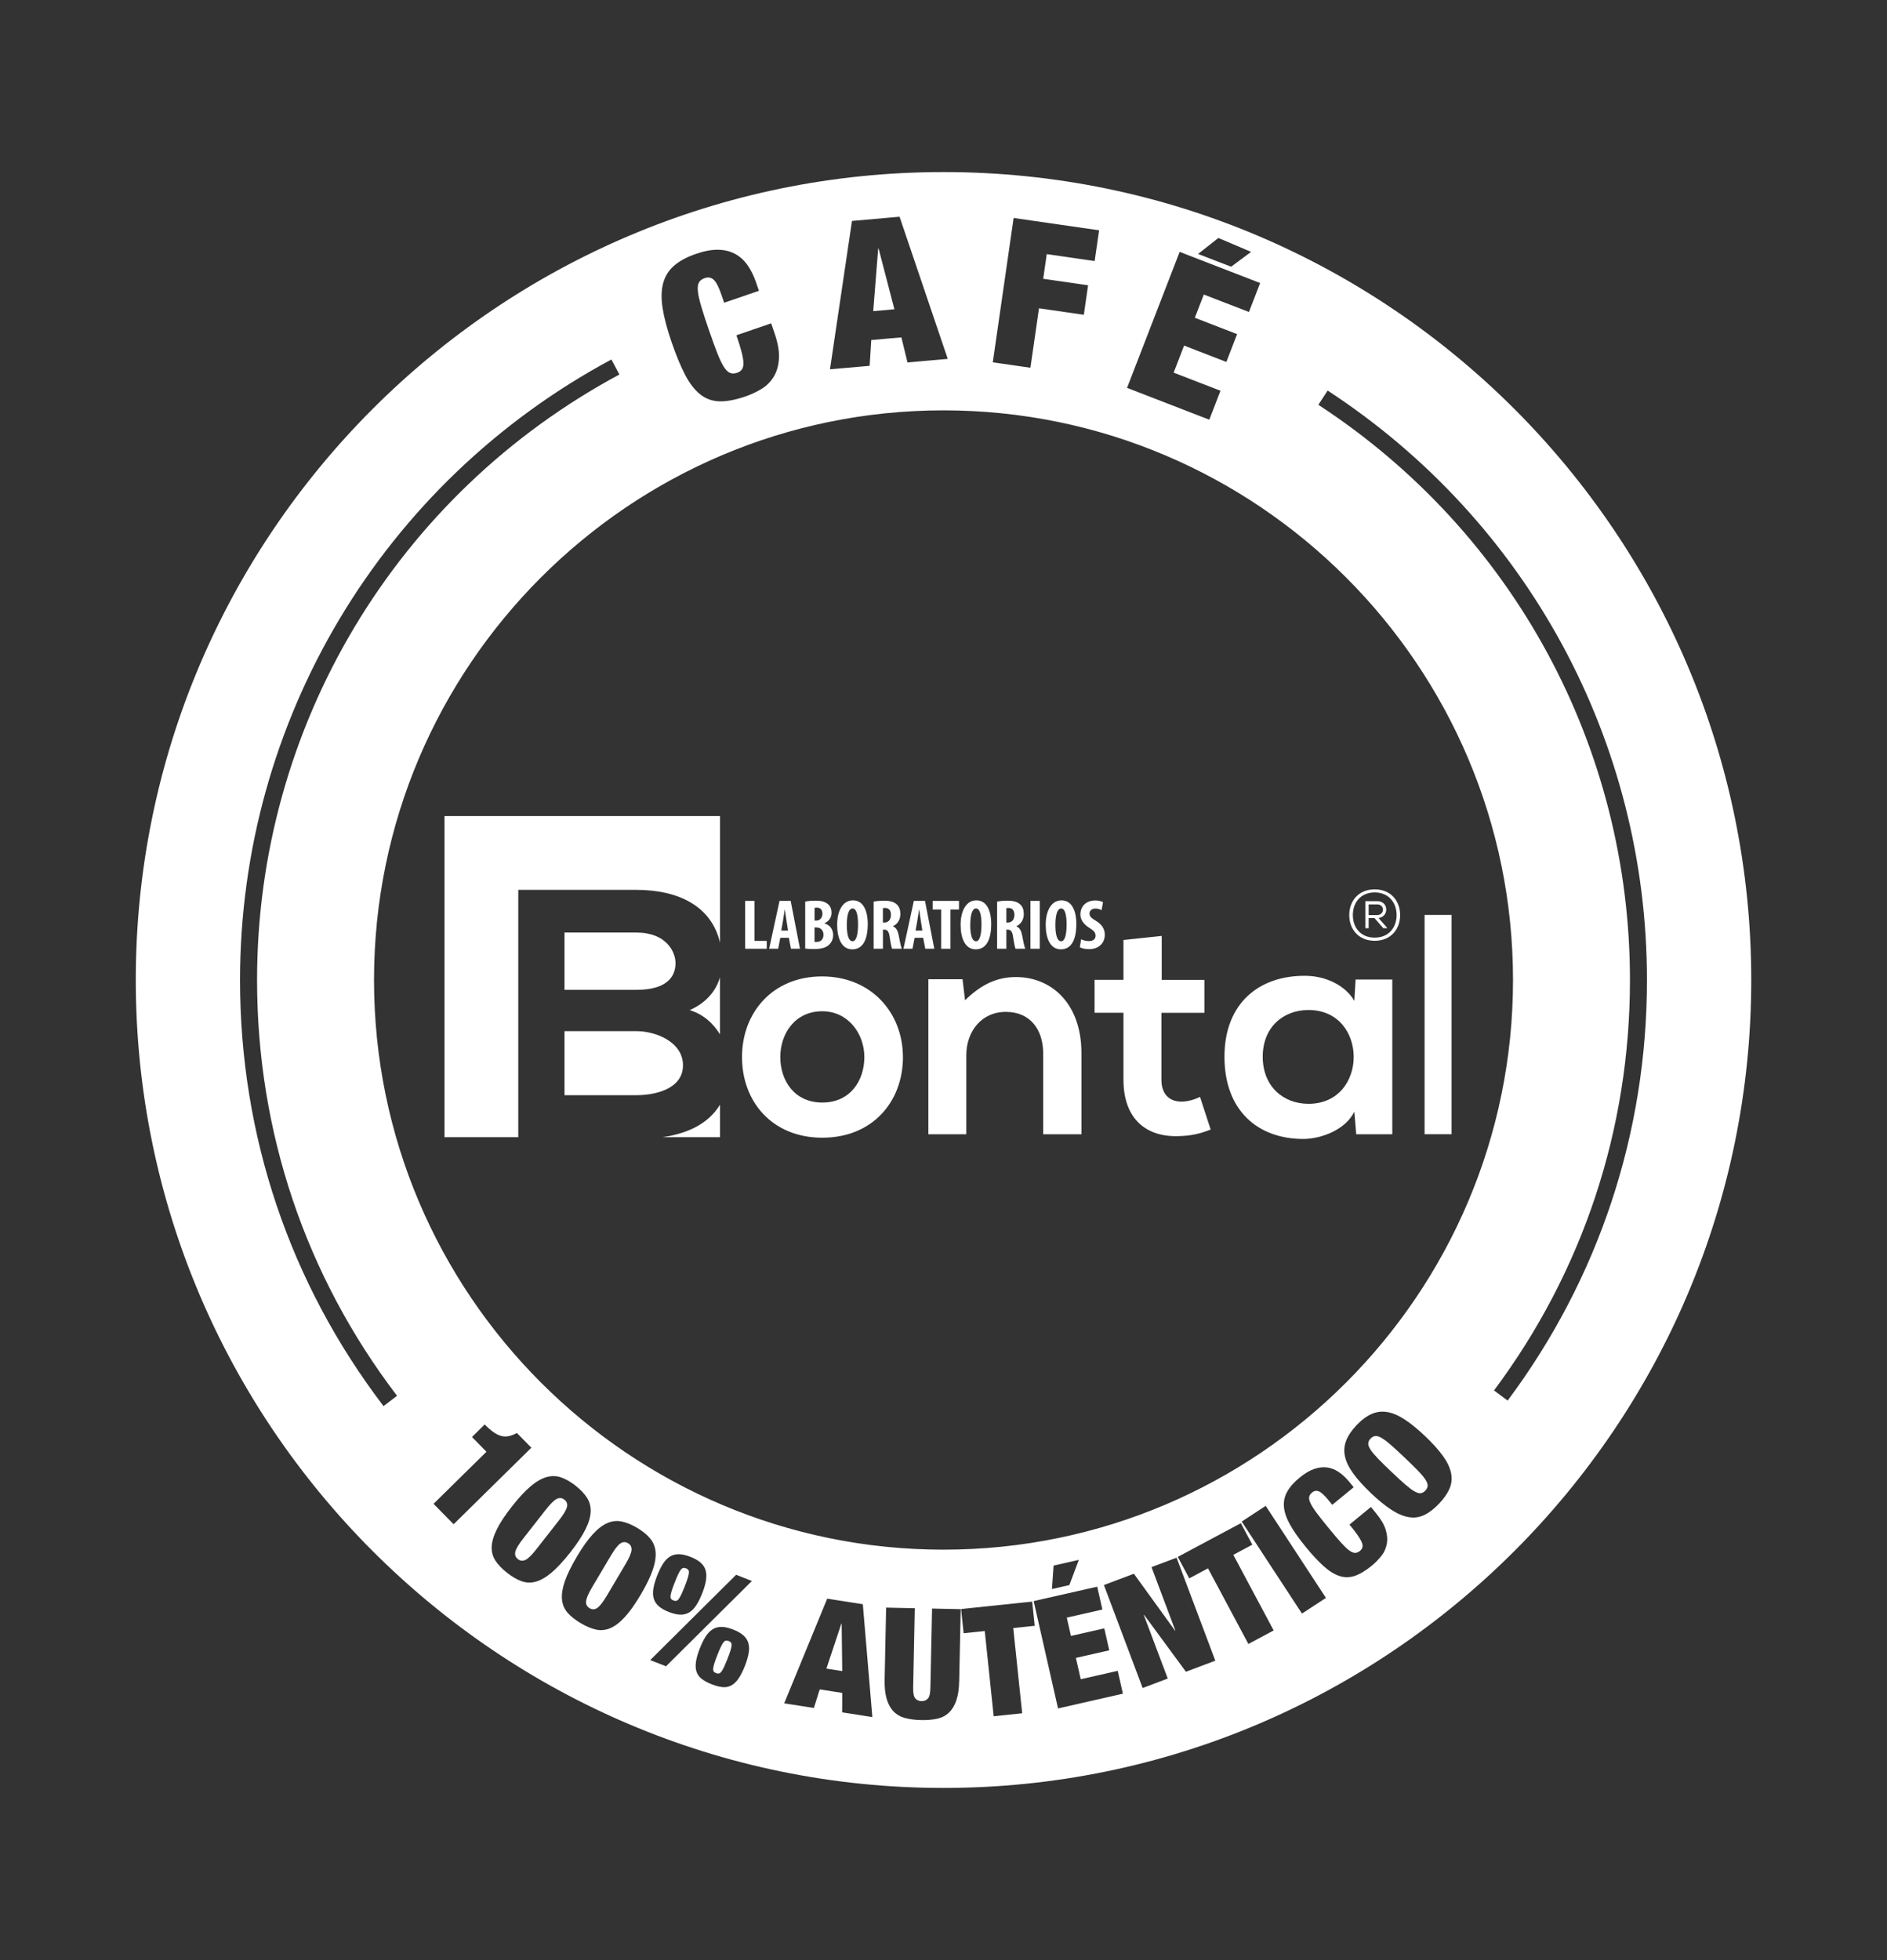 <svg viewBox="0 0 556.33 577.69" xmlns:xlink="http://www.w3.org/1999/xlink" xmlns="http://www.w3.org/2000/svg" data-name="Capa 1" id="Capa_1">
  <rect x="0" y="0" width="556.33" height="577.69" fill="#333333" stroke="none"/>
  <defs>
    <style>
      .cls-1 {
        fill: none;
      }

      .cls-2 {
        fill: #fff;
      }

      .cls-3 {
        clip-path: url(#clippath);
      }
    </style>
    <clipPath id="clippath">
      <rect height="95.17" width="300.14" y="240.53" x="127.82" class="cls-1"></rect>
    </clipPath>
  </defs>
  <g class="cls-3">
    <g>
      <path d="M266.21,311.56c0,13.13-8.97,23.77-23.77,23.77s-23.68-10.64-23.68-23.77,9.06-23.77,23.58-23.77,23.86,10.73,23.86,23.77M230.05,311.56c0,6.94,4.16,13.41,12.39,13.41s12.39-6.47,12.39-13.41-4.81-13.5-12.39-13.5c-8.14,0-12.39,6.66-12.39,13.5" class="cls-2"></path>
      <path d="M307.55,334.31v-23.86c0-6.94-3.79-12.21-11.01-12.21s-11.65,5.83-11.65,12.76v23.31h-11.19v-45.69h10.08l.74,6.2c4.62-4.53,9.25-6.84,14.98-6.84,10.73,0,19.33,8.05,19.33,22.38v23.95h-11.28Z" class="cls-2"></path>
      <path d="M342.5,275.86v12.95h12.58v9.71h-12.67v19.7c0,4.35,2.4,6.47,5.92,6.47,1.76,0,3.79-.56,5.46-1.39l3.14,9.62c-3.24,1.3-5.92,1.85-9.34,1.94-9.89.37-16.37-5.27-16.37-16.65v-19.7h-8.51v-9.71h8.51v-11.75l11.28-1.2Z" class="cls-2"></path>
      <path d="M399.66,288.72h10.82v45.59h-10.63l-.56-6.66c-2.59,5.36-9.71,7.95-14.8,8.05-13.5.09-23.49-8.23-23.49-24.23s10.45-23.95,23.77-23.86c6.1,0,11.93,2.87,14.52,7.4l.37-6.29ZM372.28,311.47c0,8.69,6.01,13.87,13.5,13.87,17.76,0,17.76-27.65,0-27.65-7.49,0-13.5,5.09-13.5,13.78" class="cls-2"></path>
      <rect height="64.64" width="11.19" y="269.66" x="420" class="cls-2"></rect>
      <path d="M212.27,325.59c-3.37,5.6-9.49,8.49-16.92,9.58h16.92v-9.58Z" class="cls-2"></path>
      <path d="M187.62,262.28c12.43,0,22.15,4.81,24.65,15.54v-37.29h-81.22v94.64h21.75v-72.89h34.82Z" class="cls-2"></path>
      <path d="M203.35,297.73c4.17,1.27,7.04,4.07,8.91,7.14v-16.81c-1.15,3.94-3.94,7.44-8.91,9.66" class="cls-2"></path>
      <path d="M199.16,283.88c0-3.36-2.73-9.02-11.54-9.02h-21.19v16.89h21.19c8.7,0,11.54-3.67,11.54-7.87" class="cls-2"></path>
      <path d="M187.62,303.92h-21.19v18.88h21.19c5.66,0,13.74-1.89,13.74-8.81s-8.08-10.07-13.74-10.07" class="cls-2"></path>
      <path d="M412.79,269.71c0,4.11-2.68,7.58-7.5,7.58s-7.5-3.47-7.5-7.58,2.7-7.58,7.5-7.58,7.5,3.45,7.5,7.58M405.29,276.36c4.11,0,6.46-2.95,6.46-6.65s-2.35-6.67-6.46-6.67-6.44,2.95-6.44,6.67,2.33,6.65,6.44,6.65M406.06,265.62h-3.53v7.96h.98v-2.99h1.72l2.6,2.99h1.08v-.17l-2.49-2.83c3.16-.39,3.03-4.97-.35-4.97M403.5,266.57h2.56c2.24,0,2.2,3.14-.06,3.14h-2.49v-3.14Z" class="cls-2"></path>
      <polygon points="219.69 265.53 222.43 265.53 222.43 277.32 226.05 277.32 226.05 279.64 219.69 279.64 219.69 265.53" class="cls-2"></polygon>
      <path d="M230.05,276.42l-.63,3.22h-2.66l3.06-14.11h3.29l2.74,14.11h-2.66l-.61-3.22h-2.53ZM232.33,274.28l-.46-2.95c-.15-.86-.34-2.26-.46-3.2h-.06c-.15.94-.36,2.41-.5,3.22l-.52,2.93h2.01Z" class="cls-2"></path>
      <path d="M237.39,265.74c.84-.19,1.93-.27,3.12-.27,1.32,0,2.59.17,3.58,1,.75.63,1.07,1.57,1.07,2.55,0,1.26-.65,2.47-2.05,3.08v.08c1.63.46,2.51,1.82,2.51,3.37,0,1.17-.38,2.07-1.05,2.76-.84.92-2.26,1.42-4.63,1.42-1.05,0-1.93-.06-2.55-.15v-13.86ZM240.14,271.33h.59c.98,0,1.74-.84,1.74-1.99,0-1.03-.48-1.82-1.61-1.82-.29,0-.54.02-.71.08v3.73ZM240.14,277.59c.17.04.36.04.61.04,1.11,0,2.03-.67,2.03-2.11s-.96-2.14-2.05-2.16h-.59v4.23Z" class="cls-2"></path>
      <path d="M255.83,272.34c0,5.32-1.88,7.47-4.56,7.47-3.2,0-4.46-3.39-4.46-7.26s1.53-7.18,4.65-7.18c3.41,0,4.38,3.75,4.38,6.97M249.66,272.59c0,3.2.61,4.84,1.72,4.84s1.59-2.09,1.59-4.96c0-2.47-.38-4.71-1.61-4.71-1.09,0-1.7,1.8-1.7,4.84" class="cls-2"></path>
      <path d="M257.57,265.74c.86-.17,1.95-.27,2.99-.27,1.51,0,2.85.21,3.77,1.05.86.77,1.11,1.72,1.11,2.93,0,1.51-.73,2.87-2.18,3.54v.04c.96.38,1.44,1.28,1.72,2.78.27,1.57.65,3.31.9,3.83h-2.87c-.17-.4-.48-1.82-.69-3.37-.25-1.76-.69-2.26-1.61-2.26h-.4v5.63h-2.74v-13.9ZM260.31,271.9h.48c1.19,0,1.88-.96,1.88-2.2s-.48-2.05-1.72-2.09c-.23,0-.5.02-.65.08v4.21Z" class="cls-2"></path>
      <path d="M269.65,276.42l-.63,3.22h-2.66l3.06-14.11h3.29l2.74,14.11h-2.66l-.61-3.22h-2.53ZM271.93,274.28l-.46-2.95c-.15-.86-.34-2.26-.46-3.2h-.06c-.15.94-.36,2.41-.5,3.22l-.52,2.93h2.01Z" class="cls-2"></path>
      <polygon points="277.47 268.07 274.98 268.07 274.98 265.53 282.73 265.53 282.73 268.07 280.22 268.07 280.22 279.64 277.47 279.64 277.47 268.07" class="cls-2"></polygon>
      <path d="M292.23,272.34c0,5.32-1.88,7.47-4.56,7.47-3.2,0-4.46-3.39-4.46-7.26s1.53-7.18,4.65-7.18c3.41,0,4.38,3.75,4.38,6.97M286.05,272.59c0,3.2.61,4.84,1.72,4.84s1.59-2.09,1.59-4.96c0-2.47-.38-4.71-1.61-4.71-1.09,0-1.69,1.8-1.69,4.84" class="cls-2"></path>
      <path d="M293.96,265.74c.86-.17,1.95-.27,2.99-.27,1.51,0,2.85.21,3.77,1.05.86.77,1.11,1.72,1.11,2.93,0,1.51-.73,2.87-2.18,3.54v.04c.96.38,1.44,1.28,1.72,2.78.27,1.57.65,3.31.9,3.83h-2.87c-.17-.4-.48-1.82-.69-3.37-.25-1.76-.69-2.26-1.61-2.26h-.4v5.63h-2.74v-13.9ZM296.71,271.9h.48c1.19,0,1.88-.96,1.88-2.2s-.48-2.05-1.72-2.09c-.23,0-.5.02-.65.08v4.21Z" class="cls-2"></path>
      <rect height="14.11" width="2.74" y="265.53" x="303.8" class="cls-2"></rect>
      <path d="M317.32,272.34c0,5.32-1.88,7.47-4.56,7.47-3.2,0-4.46-3.39-4.46-7.26s1.53-7.18,4.65-7.18c3.41,0,4.38,3.75,4.38,6.97M311.15,272.59c0,3.2.61,4.84,1.72,4.84s1.59-2.09,1.59-4.96c0-2.47-.38-4.71-1.61-4.71-1.09,0-1.7,1.8-1.7,4.84" class="cls-2"></path>
      <path d="M318.75,276.84c.56.31,1.53.54,2.32.54,1.3,0,1.93-.67,1.93-1.59,0-1.03-.63-1.53-1.82-2.3-1.93-1.17-2.66-2.66-2.66-3.94,0-2.26,1.51-4.15,4.46-4.15.92,0,1.8.25,2.22.5l-.44,2.37c-.4-.25-1.01-.48-1.8-.48-1.17,0-1.74.71-1.74,1.46,0,.84.42,1.28,1.95,2.2,1.86,1.13,2.55,2.55,2.55,4.04,0,2.57-1.9,4.27-4.67,4.27-1.13,0-2.24-.29-2.7-.57l.4-2.37Z" class="cls-2"></path>
    </g>
  </g>
  <g>
    <path d="M202.24,462.26c-.3-.12-.59-.16-.83-.11-.24.05-.49.23-.72.55-.24.31-.49.76-.77,1.35-.28.59-.61,1.38-1,2.37-.38.96-.67,1.75-.87,2.39-.2.64-.31,1.16-.36,1.54-.04.4.01.69.17.9.14.2.37.36.69.48.31.12.59.16.83.11.25-.05.49-.24.72-.55.24-.31.5-.77.79-1.38.28-.6.61-1.39.99-2.34.39-.99.68-1.79.87-2.42.2-.62.31-1.13.35-1.52.04-.39-.01-.69-.16-.89-.15-.2-.38-.36-.69-.49Z" class="cls-2"></path>
    <polygon points="248.05 478.56 243.64 491.81 248.31 492.54 248.14 478.58 248.05 478.56" class="cls-2"></polygon>
    <path d="M185.16,454.85c-.75-.45-1.51-.43-2.25.06-.74.49-1.7,1.71-2.86,3.67l-5.42,9.14c-1.16,1.95-1.77,3.38-1.84,4.27-.07.89.27,1.56,1.03,2.01.75.45,1.5.43,2.25-.06.74-.49,1.7-1.71,2.86-3.66l5.42-9.15c1.16-1.95,1.77-3.38,1.84-4.27.07-.89-.27-1.56-1.03-2.01Z" class="cls-2"></path>
    <path d="M166.4,442.02c-.69-.55-1.44-.62-2.24-.24-.81.39-1.91,1.48-3.31,3.27l-6.55,8.36c-1.4,1.79-2.2,3.13-2.38,4-.19.87.07,1.58.76,2.13.69.54,1.44.61,2.24.23.81-.39,1.91-1.47,3.31-3.27l6.55-8.37c1.4-1.78,2.19-3.12,2.38-3.99.19-.88-.07-1.58-.76-2.12Z" class="cls-2"></path>
    <polygon points="259.03 73.25 258.91 73.26 257.45 91.71 263.69 91.15 259.03 73.25" class="cls-2"></polygon>
    <path d="M214.82,483.68c-.31-.13-.59-.16-.83-.11-.25.04-.49.23-.73.54-.23.31-.49.76-.77,1.35-.28.59-.62,1.38-1,2.36-.38.96-.66,1.76-.87,2.4-.2.64-.32,1.16-.36,1.55-.04.39.01.69.17.89.14.2.37.36.68.48.31.13.59.16.84.11.25-.05.49-.24.73-.54.24-.32.5-.77.79-1.38.28-.61.61-1.39.99-2.34.39-.99.68-1.8.87-2.42.2-.62.31-1.13.35-1.52.04-.39-.01-.69-.16-.89s-.38-.37-.69-.49Z" class="cls-2"></path>
    <path d="M417.99,433.41c-1-1.03-2.29-2.3-3.88-3.8-1.58-1.5-2.91-2.73-3.99-3.67-1.08-.95-2-1.64-2.75-2.09-.75-.44-1.38-.64-1.88-.59-.5.04-.98.29-1.41.75-.44.46-.67.95-.69,1.45-.02.5.21,1.12.69,1.84.48.73,1.22,1.61,2.22,2.65,1,1.04,2.3,2.31,3.88,3.81,1.58,1.5,2.91,2.73,3.99,3.67,1.09.95,2,1.64,2.75,2.08.75.44,1.38.64,1.88.6.5-.04.97-.3,1.41-.76.44-.46.67-.94.69-1.45.02-.5-.21-1.12-.69-1.85-.48-.73-1.22-1.61-2.22-2.65Z" class="cls-2"></path>
    <path d="M278.17,50.71c-131.31,0-238.14,106.83-238.14,238.14s106.83,238.13,238.14,238.13,238.14-106.83,238.14-238.13S409.48,50.71,278.17,50.71ZM359.21,70.14l9.64,4.1-5.88,4.37-9.75-3.76,5.98-4.7ZM347.78,74.23l23.74,9.19-3.3,8.53-13.31-5.14-2.65,6.85,12.47,4.82-3.17,8.2-12.46-4.82-3.08,7.97,13.81,5.34-3.3,8.53-24.25-9.38,15.51-40.09ZM278.17,456.75c-92.58,0-167.9-75.32-167.9-167.9s75.32-167.9,167.9-167.9,167.9,75.32,167.9,167.9-75.32,167.9-167.9,167.9ZM318.06,459.76l-2.79,7.43-5.13,1.17.48-6.91,7.44-1.69ZM208.16,465.72c-.18,1.12-.55,2.42-1.13,3.88-.58,1.46-1.18,2.67-1.81,3.61-.63.95-1.33,1.64-2.1,2.08-.78.44-1.65.65-2.61.61-.96-.04-2.06-.29-3.3-.78-1.24-.48-2.23-1.04-2.96-1.67-.73-.63-1.22-1.37-1.49-2.22-.27-.86-.31-1.84-.14-2.96.18-1.12.55-2.41,1.13-3.88.57-1.46,1.18-2.67,1.8-3.62.63-.93,1.33-1.63,2.11-2.07.77-.45,1.65-.64,2.6-.61.97.03,2.06.29,3.31.78,1.24.49,2.22,1.04,2.95,1.67.73.63,1.22,1.37,1.49,2.22.27.85.31,1.84.13,2.95ZM298.83,64.24l25.21,3.64-1.31,9.06-14.12-2.04-1.05,7.27,13.23,1.91-1.25,8.7-13.22-1.91-2.53,17.52-11.09-1.6,6.14-42.54ZM251.18,65.12l14.03-1.24,14.21,41.9-11.87,1.05-1.8-7.39-8.88.78-.48,7.6-11.69,1.03,6.48-43.72ZM195.53,83.42c.56-2.06,1.65-3.78,3.26-5.16,1.61-1.38,3.77-2.54,6.51-3.47,2.4-.82,4.53-1.21,6.4-1.18,1.88.03,3.54.44,4.97,1.2,1.43.76,2.65,1.85,3.66,3.26,1.01,1.41,1.86,3.11,2.54,5.08l.88,2.56-10.25,3.52-.78-2.28c-.79-2.31-1.56-3.81-2.3-4.49-.74-.68-1.63-.84-2.66-.49-.79.27-1.36.7-1.69,1.28-.33.58-.44,1.45-.32,2.59.12,1.15.45,2.64.99,4.47.54,1.83,1.28,4.11,2.22,6.84.94,2.73,1.75,4.99,2.45,6.77.69,1.78,1.34,3.15,1.95,4.13.61.97,1.22,1.59,1.85,1.85.62.25,1.32.25,2.12-.03.65-.22,1.12-.57,1.43-1.03.31-.47.45-1.12.42-1.95s-.22-1.91-.56-3.21c-.34-1.31-.84-2.92-1.51-4.86l10.25-3.52,1.03,3.02c.97,2.84,1.39,5.31,1.26,7.39-.13,2.08-.64,3.86-1.54,5.33-.89,1.47-2.09,2.67-3.58,3.58s-3.09,1.66-4.8,2.25c-2.96,1.01-5.52,1.48-7.66,1.42-2.15-.07-4.04-.77-5.68-2.09-1.65-1.33-3.13-3.26-4.44-5.8-1.32-2.54-2.62-5.71-3.93-9.5-1.33-3.87-2.22-7.24-2.67-10.09-.45-2.86-.4-5.32.18-7.38ZM113.07,414.44c-27.67-36.3-42.3-79.72-42.3-125.58,0-76.56,41.95-146.64,109.48-182.9l2.37,4.42c-65.9,35.39-106.83,103.78-106.83,178.48,0,44.75,14.27,87.12,41.27,122.54l-3.99,3.04ZM127.82,443.24l15.6-15.35-4.27-4.34,3.75-3.7c.91.93,1.76,1.67,2.54,2.22.77.55,1.53.94,2.27,1.14.73.22,1.48.24,2.25.08.76-.15,1.57-.47,2.43-.93l4.27,4.34-22.92,22.56-5.93-6.03ZM162.66,463.47c-1.64,1.39-3.19,2.29-4.65,2.7-1.46.41-2.87.37-4.24-.12-1.36-.49-2.78-1.31-4.26-2.47-1.48-1.16-2.62-2.34-3.42-3.55-.8-1.21-1.18-2.57-1.13-4.08.05-1.52.55-3.24,1.51-5.17.95-1.93,2.43-4.18,4.45-6.75,2-2.55,3.83-4.53,5.48-5.92,1.65-1.4,3.21-2.31,4.68-2.74,1.47-.42,2.9-.4,4.28.06,1.39.47,2.81,1.28,4.3,2.44,1.47,1.15,2.61,2.35,3.4,3.58.78,1.23,1.15,2.61,1.08,4.13-.06,1.53-.57,3.27-1.54,5.2-.96,1.94-2.44,4.19-4.44,6.74-2.02,2.57-3.85,4.55-5.49,5.94ZM184.22,476.6c-1.45,1.59-2.88,2.68-4.27,3.28-1.4.59-2.8.74-4.22.43-1.42-.31-2.93-.95-4.55-1.91-1.61-.96-2.9-1.98-3.85-3.07-.96-1.1-1.5-2.4-1.65-3.91-.14-1.5.14-3.28.83-5.32.7-2.03,1.88-4.45,3.55-7.27,1.66-2.79,3.2-4.98,4.67-6.58,1.45-1.6,2.89-2.7,4.29-3.32,1.4-.61,2.82-.77,4.25-.48,1.43.28,2.96.91,4.57,1.87,1.62.96,2.89,1.99,3.83,3.12.94,1.12,1.47,2.44,1.61,3.96.14,1.52-.15,3.31-.85,5.35-.7,2.05-1.88,4.47-3.53,7.26-1.67,2.81-3.23,5.02-4.68,6.6ZM220.74,487.15c-.18,1.12-.55,2.41-1.13,3.88-.58,1.46-1.18,2.67-1.81,3.61-.63.94-1.33,1.63-2.11,2.08-.77.44-1.64.63-2.58.55-.95-.08-2.04-.36-3.28-.84-1.24-.49-2.23-1.03-2.98-1.62-.74-.58-1.25-1.3-1.52-2.16-.27-.85-.31-1.84-.13-2.95.18-1.11.55-2.41,1.13-3.88.58-1.46,1.18-2.67,1.81-3.61.63-.94,1.33-1.63,2.11-2.08.77-.44,1.65-.64,2.61-.61.96.03,2.06.29,3.31.78,1.24.48,2.22,1.04,2.95,1.67.73.63,1.22,1.37,1.49,2.22.26.85.31,1.84.13,2.95ZM196.35,491.12l-4.65-1.82,25.33-25.15,4.65,1.83-25.33,25.15ZM248.29,504.71l.02-5.74-6.64-1.04-1.72,5.48-8.75-1.37,12.68-30.85,10.5,1.64,2.81,33.26-8.89-1.39ZM282.78,495.54c-.04,2.27-.32,4.16-.84,5.66-.51,1.5-1.24,2.7-2.18,3.59-.94.89-2.1,1.49-3.47,1.79-1.37.3-2.94.44-4.73.4-1.75-.03-3.32-.24-4.69-.6-1.37-.36-2.5-1-3.41-1.93-.91-.93-1.59-2.16-2.04-3.68s-.66-3.42-.61-5.69l.44-21.25,8.45.18-.48,23.38c-.03,1.58.17,2.64.61,3.17.45.54,1.06.82,1.85.84.78.01,1.41-.24,1.88-.76.47-.52.71-1.56.74-3.14l.49-23.39,8.45.18-.45,21.25ZM301.36,504.97l-8.4.89-2.63-25.13-6.23.66-.75-7.14,20.96-2.19.75,7.13-6.33.67,2.63,25.11ZM311.93,503.54l-7.18-31.63,18.74-4.25,1.52,6.74-10.5,2.38,1.23,5.4,9.83-2.23,1.47,6.47-9.84,2.23,1.43,6.29,10.9-2.47,1.53,6.73-19.14,4.35ZM349.64,492.74l-12.33-16.77-.09.03,7.06,18.74-7.4,2.79-11.42-30.35,8.84-3.33,12.14,16.78.08-.03-7.03-18.7,7.39-2.78,11.42,30.35-8.67,3.27ZM368.05,484.54l-11.9-22.28-5.53,2.95-3.38-6.33,18.59-9.93,3.39,6.33-5.61,3,11.9,22.28-7.45,3.98ZM383.86,475.6l-17.77-27.13,7.07-4.63,17.76,27.13-7.07,4.62ZM408.84,455.13c-.24,1.28-.77,2.43-1.59,3.47s-1.74,1.99-2.8,2.86c-1.82,1.49-3.5,2.5-5.04,3.02-1.53.51-3.06.52-4.57.01-1.51-.5-3.06-1.48-4.66-2.93-1.6-1.45-3.36-3.34-5.28-5.69-1.96-2.39-3.47-4.53-4.54-6.44-1.07-1.9-1.68-3.65-1.82-5.26-.14-1.6.17-3.11.95-4.5.77-1.4,2-2.79,3.69-4.17,1.48-1.21,2.88-2.05,4.22-2.52,1.34-.47,2.62-.62,3.82-.47,1.21.17,2.36.61,3.45,1.34,1.09.74,2.13,1.71,3.13,2.92l1.3,1.58-6.32,5.18-1.15-1.4c-1.17-1.43-2.11-2.28-2.81-2.57-.71-.28-1.37-.17-2,.35-.49.4-.78.86-.86,1.35-.08.49.07,1.13.46,1.92.38.77,1.01,1.74,1.88,2.9.87,1.15,1.99,2.57,3.37,4.25,1.39,1.69,2.55,3.06,3.51,4.14.96,1.07,1.78,1.88,2.47,2.41.7.53,1.29.8,1.8.82.5.02,1-.18,1.49-.58.4-.33.65-.7.74-1.1.09-.42.02-.91-.23-1.49-.24-.59-.66-1.29-1.24-2.13-.58-.83-1.37-1.84-2.35-3.04l6.32-5.19,1.53,1.87c1.44,1.75,2.39,3.38,2.84,4.89.45,1.5.55,2.9.31,4.18ZM427.39,438.65c-.6,1.47-1.65,2.99-3.13,4.55s-2.94,2.67-4.38,3.35c-1.44.68-2.95.89-4.56.61-1.6-.26-3.31-.99-5.13-2.18-1.82-1.19-3.83-2.82-6.02-4.91-2.19-2.09-3.93-4.01-5.2-5.77-1.28-1.75-2.09-3.43-2.44-5.01-.35-1.58-.24-3.13.34-4.64.57-1.5,1.6-3.03,3.08-4.59,1.48-1.56,2.96-2.66,4.43-3.3,1.47-.65,3.01-.84,4.61-.57,1.61.27,3.31.99,5.13,2.18,1.82,1.19,3.82,2.82,6.02,4.9,2.19,2.09,3.93,4.01,5.21,5.77,1.27,1.76,2.09,3.43,2.43,5.02.35,1.59.23,3.12-.38,4.59ZM444.49,412.82l-4.02-3c26.22-35.15,40.08-76.98,40.08-120.95,0-68.6-34.34-131.99-91.87-169.56l2.74-4.2c58.95,38.51,94.14,103.46,94.14,173.76,0,45.06-14.21,87.93-41.08,123.95Z" class="cls-2"></path>
  </g>
</svg>